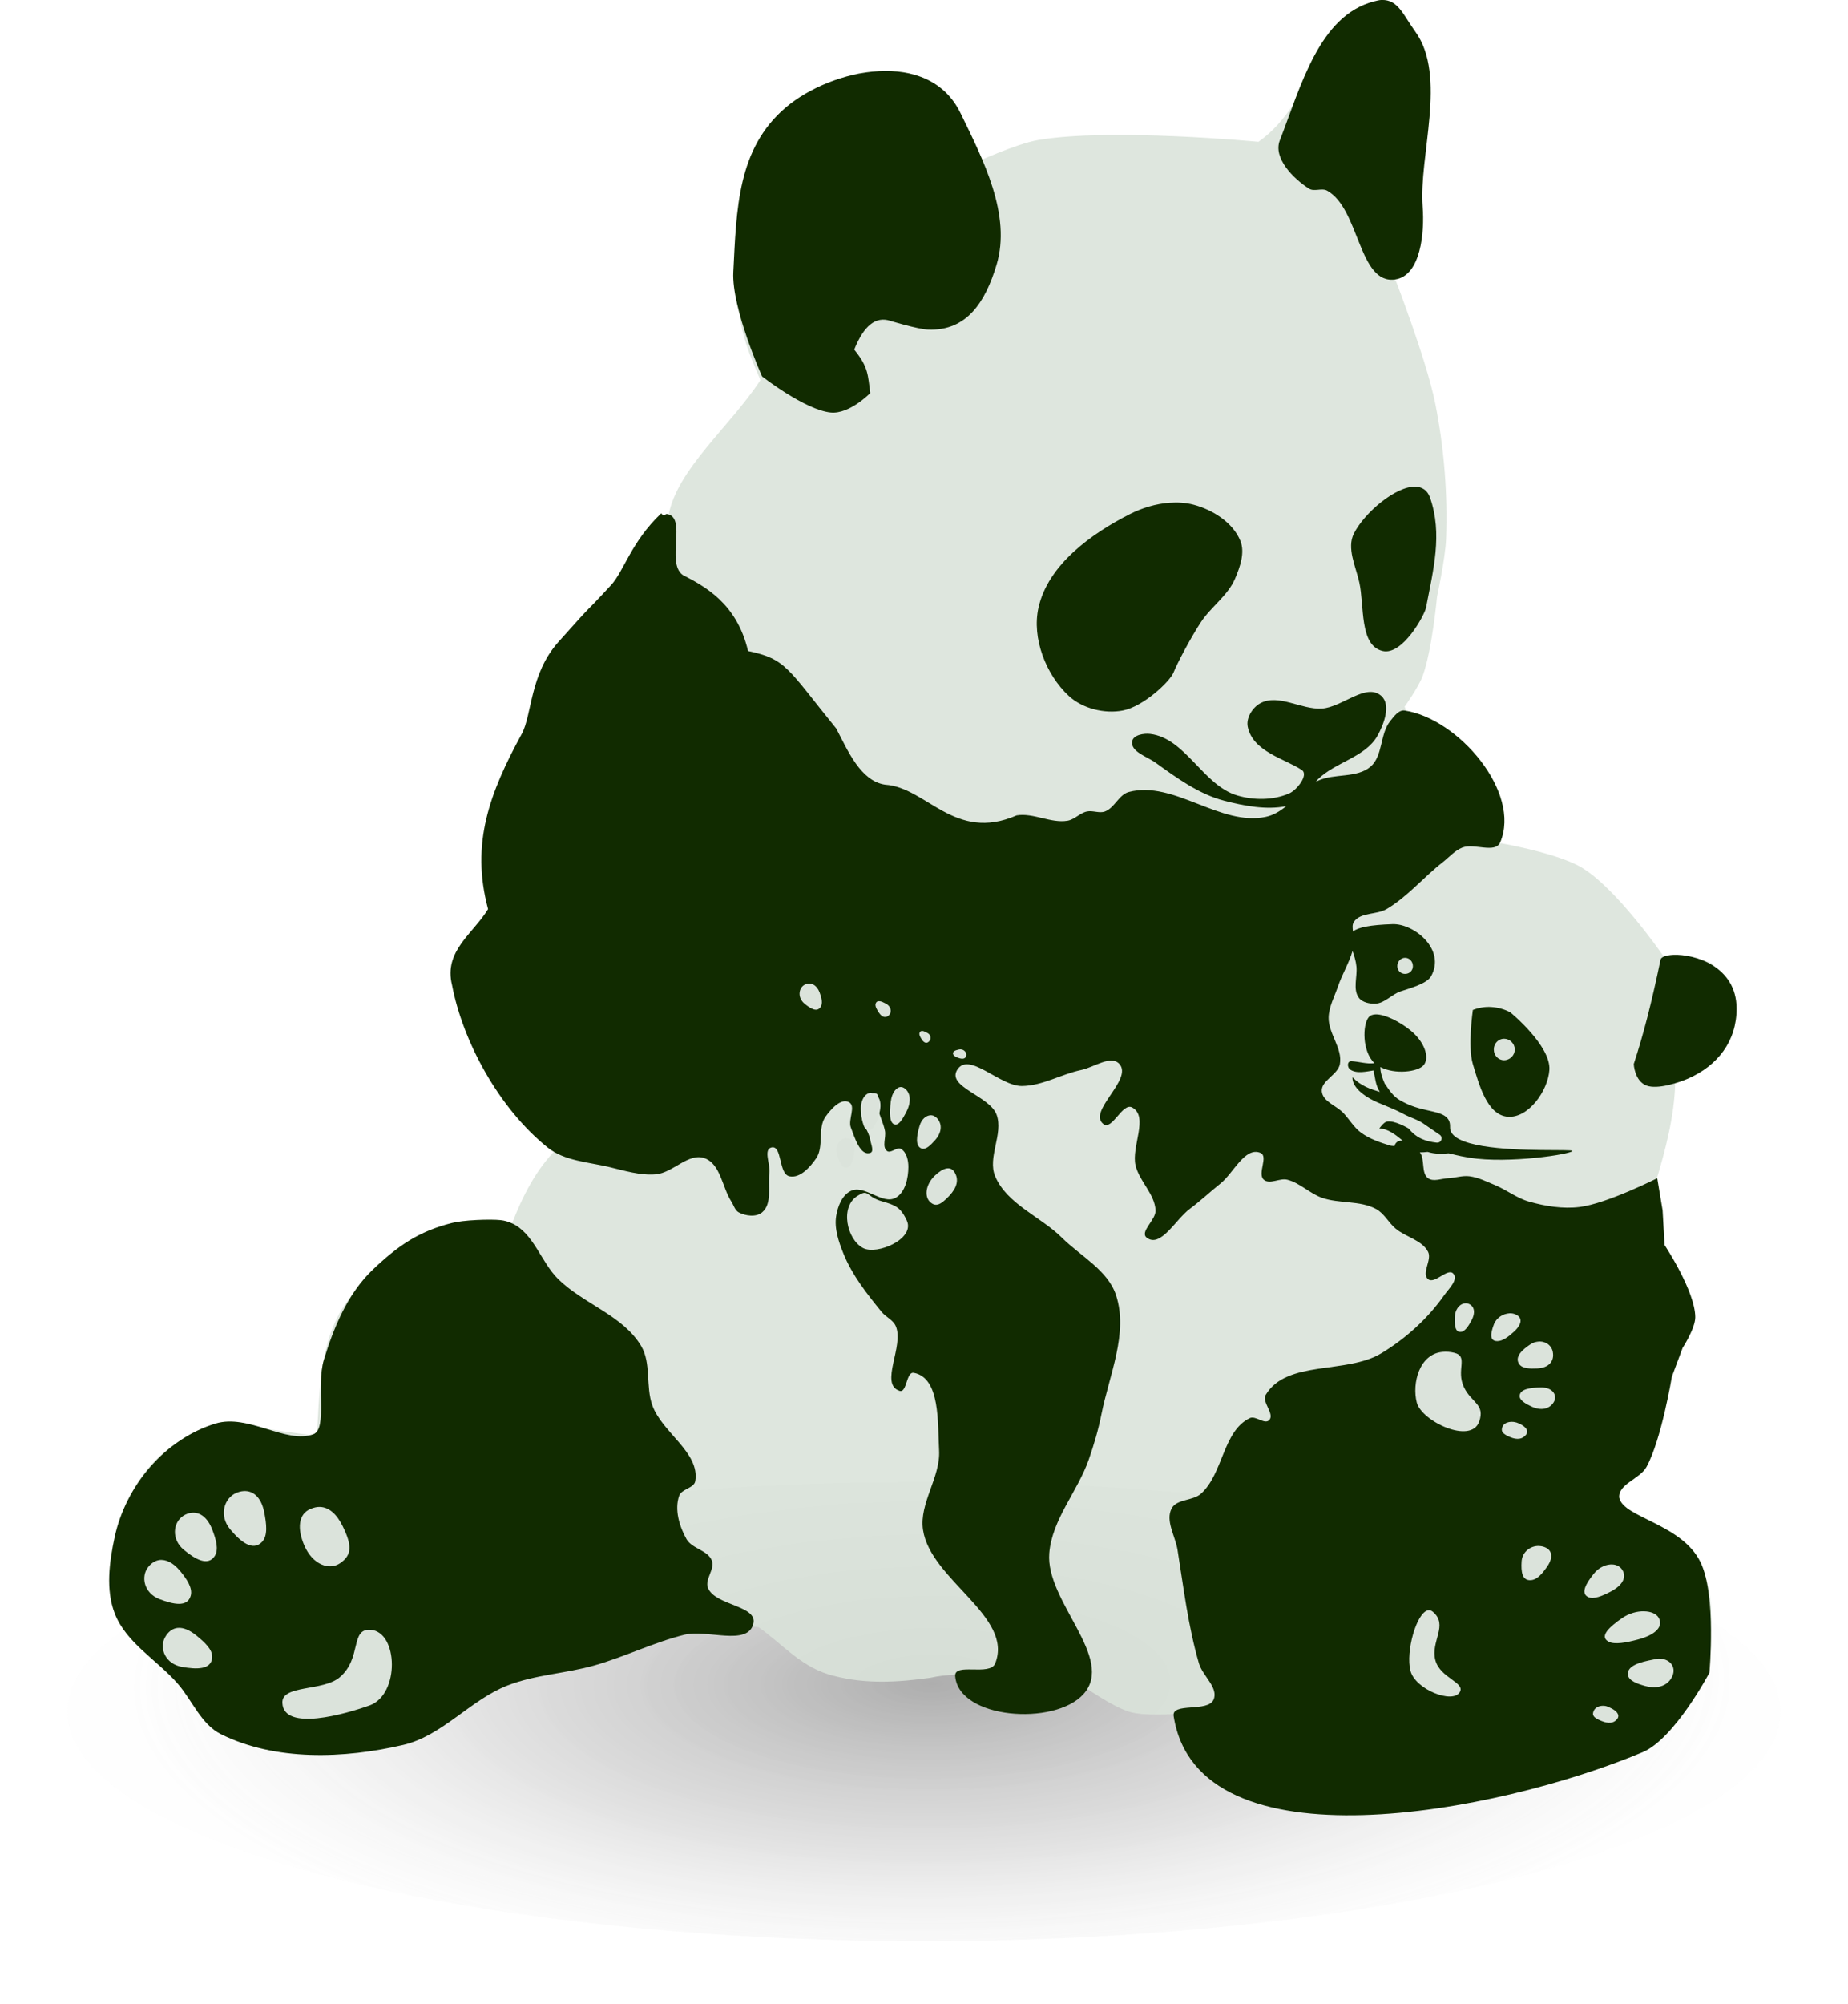 <?xml version="1.0" encoding="UTF-8" standalone="no"?>
<!-- Created with Inkscape (http://www.inkscape.org/) -->

<svg
   xmlns:dc="http://purl.org/dc/elements/1.1/"
   xmlns:cc="http://creativecommons.org/ns#"
   xmlns:rdf="http://www.w3.org/1999/02/22-rdf-syntax-ns#"
   xmlns:svg="http://www.w3.org/2000/svg"
   xmlns="http://www.w3.org/2000/svg"
   xmlns:xlink="http://www.w3.org/1999/xlink"
   xmlns:sodipodi="http://sodipodi.sourceforge.net/DTD/sodipodi-0.dtd"
   xmlns:inkscape="http://www.inkscape.org/namespaces/inkscape"
   width="329.298"
   height="357.007"
   id="svg3102"
   version="1.1"
   inkscape:version="0.48.2 r9819"
   sodipodi:docname="Novo documento 1">
  <defs
     id="defs3">
    <linearGradient
       id="linearGradient4019">
      <stop
         style="stop-color:#1a1a1a;stop-opacity:1"
         offset="0"
         id="stop4021" />
      <stop
         id="stop4039"
         offset="0.542"
         style="stop-color:#666666;stop-opacity:0.569" />
      <stop
         style="stop-color:#e6e6e6;stop-opacity:0.15"
         offset="1"
         id="stop4023" />
    </linearGradient>
    <radialGradient
       inkscape:collect="always"
       xlink:href="#linearGradient4019"
       id="radialGradient4025"
       cx="160.167"
       cy="281.38"
       fx="160.167"
       fy="281.38"
       r="142.929"
       gradientTransform="matrix(0.941,-0.006,0.002,0.371,8.801,192.972)"
       gradientUnits="userSpaceOnUse" />
    <filter
       inkscape:collect="always"
       id="filter4061"
       x="-0.039"
       width="1.079"
       y="-0.137"
       height="1.274"
       color-interpolation-filters="sRGB">
      <feGaussianBlur
         inkscape:collect="always"
         stdDeviation="4.678"
         id="feGaussianBlur4063" />
    </filter>
    <radialGradient
       inkscape:collect="always"
       xlink:href="#linearGradient4019"
       id="radialGradient4079"
       gradientUnits="userSpaceOnUse"
       gradientTransform="matrix(0.941,-0.006,0.002,0.371,8.801,192.972)"
       cx="160.167"
       cy="281.38"
       fx="160.167"
       fy="281.38"
       r="142.929" />
  </defs>
  <sodipodi:namedview
     inkscape:document-units="mm"
     id="base"
     pagecolor="#ffffff"
     bordercolor="#666666"
     borderopacity="1.0"
     inkscape:pageopacity="0.0"
     inkscape:pageshadow="2"
     inkscape:zoom="0.71503906"
     inkscape:cx="337.56754"
     inkscape:cy="108.67849"
     inkscape:current-layer="layer1"
     showgrid="false"
     units="mm"
     fit-margin-top="0"
     fit-margin-left="0"
     fit-margin-right="0"
     fit-margin-bottom="0"
     inkscape:window-width="1366"
     inkscape:window-height="688"
     inkscape:window-x="0"
     inkscape:window-y="25"
     inkscape:window-maximized="1" />
  <g
     inkscape:label="Layer 1"
     inkscape:groupmode="layer"
     id="layer1"
     transform="translate(-251.078,-375.295)">
    <g
       id="g4065">
      <path
         inkscape:connector-curvature="0"
         id="path3156"
         d="m 301.382,301.378 c 0,22.592 -63.866,40.907 -142.65,40.907 -78.783,0 -142.65,-18.315 -142.65,-40.907 0,-22.592 63.866,-40.907 142.65,-40.907 78.783,0 142.65,18.315 142.65,40.907 z"
         style="opacity:0.597;fill:url(#radialGradient4079);fill-opacity:1;stroke:none;filter:url(#filter4061)"
         transform="matrix(1.07,0,0,1,245.881,378.792)" />
      <g
         transform="matrix(2.774,0,0,2.774,700.698,-437.639)"
         id="g4745">
        <g
           id="g4747"
           transform="matrix(0.222,0,0,0.222,-157.738,288.253)"
           style="stroke:none">
          <path
             sodipodi:nodetypes="cccccscscsscccccscccsccsccscsccccccccscccsscssccccsccsccsccscssc"
             inkscape:connector-curvature="0"
             id="path4749"
             d="m 383.713,101.279 c 4.427,-5.816 6.346,-12.636 7.309,-19.838 0.841,-15.686 2.142,-31.448 -1.044,-46.463 -2.588,-7.885 -6.984,-11.431 -13.051,-10.963 -15.965,4.252 -15.974,27.091 -32.368,38.632 0,0 -42.763,-4.097 -63.691,-0.522 -6.566,1.121 -18.794,6.787 -18.794,6.787 -2.296,-10.878 -7.036,-18.859 -16.366,-23.158 -7.999,-3.686 -16.885,-5.523 -26.443,1.231 -13.489,6.131 -17.626,13.379 -20.882,21.404 -4.955,12.213 -4.727,25.857 -4.176,41.243 0.289,8.086 3.183,14.838 6.265,21.926 -8.898,13.573 -24.089,25.707 -26.625,39.154 -8.019,7.357 -10.408,13.964 -15.14,20.882 -20.303,20.722 -22.168,30.796 -25.581,41.765 -9.401,16.824 -11.848,34.123 -10.441,51.684 0,0 -12.034,15.616 -9.919,24.015 0.604,2.398 5.743,4.699 5.743,4.699 2.791,17.427 13.307,28.46 22.971,40.199 -5.899,5.901 -9.846,13.576 -13.051,21.926 -19.79,-5.504 -32.063,6.406 -43.331,17.228 -12.572,12.075 -11.987,28.931 -12.994,43.79 -14.936,-1.66 -21.145,-3.768 -28.011,-2.613 -21.878,4.001 -29.665,23.99 -30.517,36.61 -0.437,6.466 0.828,12.612 2.61,18.794 5.226,11.612 17.924,16.602 24.537,28.191 1.36,2.53 3.598,4.829 7.831,5.743 13.64,2.943 27.495,1.056 41.243,1.566 5.392,-0.355 11.001,-0.981 15.14,-4.176 7.219,-5.574 15.31,-11.014 24.015,-15.662 6.582,-2.733 13.853,-2.711 20.882,-3.654 10.626,-1.721 20.347,-4.952 30.279,-7.831 6.613,-1.526 13.225,-2.484 19.838,-1.566 7.082,4.994 12.649,11.957 21.926,14.096 9.078,2.353 18.347,1.832 27.669,0.522 9.781,-2.132 18.854,-0.01 28.191,0.522 5.322,1.634 10.585,2.622 15.662,1.566 0,0 8.919,6.383 14.096,7.831 4.36,1.22 13.574,0.522 13.574,0.522 37.066,2.426 74.132,3.5 111.199,7.309 7.832,0.175 20.709,2.619 23.493,0.522 8.902,-6.821 15.5,-13.224 17.75,-21.404 2.762,-10.042 2.84,-20.376 0,-27.147 -5.153,-12.283 -16.463,-15.024 -25.581,-20.36 -0.142,-4.704 5.148,-6.492 7.309,-9.919 3.862,-6.127 5.377,-14.658 7.709,-21.921 1.198,-3.732 -0.94,-8.443 2.996,-11.052 1.399,-2.344 1.092,-4.688 0.549,-7.031 0.773,-0.672 1.546,-1.406 2.318,-2.804 0.711,-10.711 -4.109,-15.682 -8.875,-22.971 0,0 1.515,-4.113 1.566,-6.265 0.084,-3.548 -2.088,-10.441 -2.088,-10.441 2.984,-9.745 5.513,-19.49 5.743,-29.235 0,0 14.351,-7.983 16.184,-15.14 3.064,-11.965 -5.743,-19.316 -5.743,-19.316 -5.726,-2.616 -12.271,-0.695 -14.096,-2.349 0,0 -13.328,-19.301 -23.493,-25.32 -7.487,-4.433 -25.059,-7.309 -25.059,-7.309 -10.657,-10.769 -19.619,-23.517 -26.103,-39.154 0,0 4.025,-5.658 5.221,-8.875 2.711,-7.295 4.176,-22.971 4.176,-22.971 0,0 2.399,-11.074 2.61,-16.706 0.492,-13.084 -0.575,-26.313 -3.132,-39.154 -2.536,-12.737 -12.007,-37.066 -12.007,-37.066 z"
             style="fill:#dbe3db;fill-opacity:0.891;stroke:none" />
          <path
             style="fill:#112b00;stroke:none"
             d="m -73.5,293.031 c -0.151,0.004 -0.315,0.046 -0.5,0.094 -3.515,0.913 -4.681,5.441 -6.031,8.906 -0.439,1.127 0.855,2.443 1.875,3.094 0.327,0.208 0.817,-0.063 1.156,0.125 2.092,1.157 2.011,6.046 4.375,5.688 1.628,-0.247 1.881,-3.015 1.75,-4.656 -0.259,-3.237 1.59,-8.374 -0.469,-11.219 -0.782,-1.081 -1.1,-2.058 -2.156,-2.031 z m -32.25,4.562 c -2.181,0.121 -4.492,1.081 -5.969,2.344 -3.08,2.633 -3.14,6.484 -3.344,10.531 -0.117,2.317 1.844,6.688 1.844,6.688 0,0 2.758,2.153 4.406,2.312 1.202,0.116 2.531,-1.25 2.531,-1.25 -0.164,-1.143 -0.101,-1.643 -1.031,-2.781 0.617,-1.542 1.387,-2.152 2.312,-1.844 0,0 1.756,0.538 2.438,0.562 2.48,0.09 3.66,-1.779 4.375,-4.156 0.959,-3.188 -0.848,-6.715 -2.312,-9.719 -1.02,-2.093 -3.069,-2.808 -5.25,-2.688 z m 34.406,26.625 c -1.248,-0.034 -3.259,1.659 -3.938,3 -0.473,0.935 0.115,2.103 0.344,3.125 0.338,1.511 -0.008,4.056 1.5,4.406 1.275,0.296 2.692,-2.313 2.781,-2.781 0.459,-2.41 1.078,-4.71 0.25,-7.062 -0.166,-0.472 -0.522,-0.676 -0.938,-0.688 z m -15.75,1.031 c -0.872,0.06 -1.771,0.334 -2.531,0.719 -2.505,1.268 -5.26,3.26 -5.875,6 -0.438,1.951 0.473,4.295 1.938,5.656 0.877,0.815 2.294,1.165 3.469,0.938 1.325,-0.257 3.019,-1.859 3.25,-2.438 0.231,-0.578 1.078,-2.195 1.75,-3.219 0.647,-0.987 1.722,-1.697 2.188,-2.781 0.323,-0.751 0.652,-1.68 0.344,-2.438 -0.477,-1.171 -1.777,-1.991 -3,-2.312 -0.494,-0.13 -1.008,-0.161 -1.531,-0.125 z m -32.598,0.686 c -1.925,1.83 -2.378,3.691 -3.207,4.59 -2.044,2.214 -0.739,0.688 -3.38,3.65 -1.835,2.058 -1.677,4.658 -2.35,5.894 -2.049,3.761 -3.284,6.998 -2.155,11.218 -0.963,1.586 -2.857,2.686 -2.309,4.868 0.679,3.576 2.983,7.888 6.125,10.406 1.075,0.862 2.597,0.932 3.938,1.25 0.987,0.234 1.989,0.554 3,0.469 1.093,-0.093 2.093,-1.403 3.125,-1.031 1.027,0.369 1.127,1.865 1.719,2.781 0.151,0.234 0.224,0.556 0.469,0.688 0.442,0.236 1.115,0.321 1.5,0 0.662,-0.552 0.361,-1.676 0.469,-2.531 0.068,-0.537 -0.4,-1.494 0.125,-1.625 0.706,-0.175 0.445,1.691 1.156,1.844 0.679,0.146 1.327,-0.582 1.719,-1.156 0.511,-0.75 0.069,-1.916 0.594,-2.656 0.34,-0.48 0.976,-1.206 1.5,-0.938 0.481,0.247 -0.07,1.12 0.125,1.625 0.247,0.64 0.601,1.849 1.25,1.625 0.255,-0.088 0.041,-0.546 0,-0.812 -0.098,-0.639 -0.682,-1.209 -0.562,-1.844 0.091,-0.485 0.431,-1.29 0.906,-1.156 0.299,0.085 0.06,0.602 0.125,0.906 0.11,0.513 0.367,0.986 0.469,1.5 0.082,0.418 -0.207,1.014 0.125,1.281 0.242,0.195 0.639,-0.283 0.906,-0.125 0.358,0.211 0.471,0.741 0.469,1.156 -0.004,0.709 -0.194,1.622 -0.812,1.969 -0.852,0.477 -1.995,-0.859 -2.875,-0.438 -0.561,0.268 -0.835,0.981 -0.938,1.594 -0.136,0.813 0.16,1.674 0.469,2.438 0.553,1.368 1.506,2.574 2.438,3.719 0.275,0.338 0.728,0.508 0.906,0.906 0.567,1.269 -1.074,3.733 0.25,4.156 0.47,0.15 0.421,-1.245 0.906,-1.156 1.715,0.312 1.527,3.228 1.625,4.969 0.098,1.729 -1.285,3.381 -1.031,5.094 0.475,3.208 5.839,5.555 4.625,8.562 -0.333,0.825 -2.637,-0.074 -2.562,0.812 0.232,2.754 6.363,3.205 8.219,1.156 2.078,-2.294 -2.437,-5.946 -2.188,-9.031 0.175,-2.17 1.812,-3.945 2.531,-6 0.331,-0.945 0.617,-1.925 0.812,-2.906 0.501,-2.514 1.735,-5.189 0.938,-7.625 -0.526,-1.607 -2.267,-2.498 -3.469,-3.688 -1.377,-1.363 -3.528,-2.153 -4.281,-3.938 -0.51,-1.208 0.539,-2.704 0.094,-3.938 -0.436,-1.208 -3.199,-1.779 -2.531,-2.875 0.744,-1.222 2.726,1.046 4.156,1.031 1.319,-0.014 2.521,-0.764 3.812,-1.031 0.801,-0.166 1.896,-0.988 2.438,-0.375 0.873,0.989 -2.071,3.033 -1.031,3.844 0.558,0.435 1.222,-1.401 1.844,-1.062 1.086,0.59 -0.073,2.518 0.219,3.719 0.249,1.023 1.232,1.823 1.281,2.875 0.028,0.609 -1.047,1.38 -0.562,1.75 0.884,0.675 1.857,-1.181 2.75,-1.844 0.682,-0.506 1.305,-1.095 1.969,-1.625 0.838,-0.668 1.571,-2.376 2.562,-1.969 0.54,0.222 -0.22,1.334 0.219,1.719 0.377,0.33 1.013,-0.12 1.5,0 0.804,0.199 1.439,0.879 2.219,1.156 1.112,0.394 2.429,0.162 3.469,0.719 0.529,0.283 0.793,0.861 1.25,1.25 0.652,0.555 1.704,0.738 2.094,1.5 0.263,0.515 -0.45,1.386 0,1.75 0.429,0.347 1.272,-0.768 1.625,-0.344 0.32,0.385 -0.306,0.965 -0.594,1.375 -1.051,1.496 -2.466,2.774 -4.031,3.719 -2.245,1.354 -6.054,0.41 -7.406,2.656 -0.281,0.467 0.594,1.23 0.219,1.625 -0.293,0.309 -0.867,-0.312 -1.25,-0.125 -1.73,0.845 -1.693,3.558 -3.125,4.844 -0.513,0.461 -1.551,0.329 -1.875,0.938 -0.42,0.79 0.233,1.773 0.375,2.656 0.391,2.441 0.681,4.908 1.375,7.281 0.233,0.797 1.262,1.548 0.938,2.312 -0.358,0.844 -2.705,0.157 -2.562,1.062 1.56,9.932 20.793,6.203 30.062,2.312 2.044,-0.858 4.281,-5.094 4.281,-5.094 0,0 0.458,-4.935 -0.562,-7.062 -1.195,-2.491 -4.951,-2.85 -5.219,-4.156 -0.076,-0.871 1.329,-1.198 1.75,-1.969 0.96,-1.756 1.625,-5.781 1.625,-5.781 l 0.688,-1.844 c 0,0 0.816,-1.259 0.812,-1.969 -0.009,-1.675 -1.969,-4.625 -1.969,-4.625 l -0.125,-2.219 -0.344,-2.062 c 0,0 -3.214,1.624 -4.969,1.844 -1.077,0.135 -2.205,-0.049 -3.25,-0.344 -0.78,-0.22 -1.439,-0.752 -2.188,-1.062 -0.529,-0.219 -1.057,-0.488 -1.625,-0.562 -0.46,-0.06 -0.911,0.106 -1.375,0.125 -0.424,0.018 -0.937,0.248 -1.281,0 -0.466,-0.336 -0.183,-1.22 -0.531,-1.656 0.163,0.003 0.331,-0.013 0.5,-0.031 0.472,0.146 0.91,0.138 1.344,0.094 0.057,-0.006 0.577,0.16 1.344,0.281 2.523,0.4 6.558,-0.233 6.594,-0.438 0.021,-0.121 -3.417,0.079 -5.75,-0.312 -1.206,-0.202 -2.123,-0.562 -2.094,-1.219 0.032,-0.716 -0.573,-0.873 -1.281,-1.031 -0.704,-0.157 -1.238,-0.283 -1.938,-0.688 -0.463,-0.268 -0.694,-0.677 -0.969,-1.062 -0.154,-0.351 -0.283,-0.712 -0.281,-1.062 0.935,0.492 2.421,0.318 2.781,-0.125 0.4,-0.493 0.037,-1.503 -0.844,-2.219 -0.66,-0.537 -1.611,-1.033 -2.219,-1.031 -0.203,4.4e-4 -0.369,0.064 -0.469,0.188 -0.388,0.478 -0.427,2.182 0.375,2.938 -0.49,0.072 -0.955,-0.097 -1.469,-0.125 -0.309,-0.017 -0.278,0.401 -0.094,0.531 0.414,0.293 1.069,0.125 1.5,0.062 0.111,0.453 0.117,0.922 0.406,1.375 -0.618,-0.185 -1.208,-0.377 -1.75,-0.938 -0.031,0.432 0.359,0.948 1.125,1.375 0.66,0.368 1.233,0.494 2.125,0.969 0.507,0.27 0.859,0.337 1.25,0.594 l 1.094,0.75 c 0.215,0.154 0.12,0.54 -0.219,0.5 -0.629,-0.075 -1.249,-0.246 -1.781,-0.906 0,0 -0.926,-0.553 -1.406,-0.438 -0.202,0.049 -0.469,0.438 -0.469,0.438 0.541,0.012 1.034,0.392 1.5,0.781 -0.305,-0.026 -0.472,0.123 -0.531,0.344 -0.096,-0.012 -0.192,-0.004 -0.281,-0.031 -0.643,-0.198 -1.297,-0.42 -1.844,-0.812 -0.466,-0.334 -0.761,-0.866 -1.156,-1.281 -0.451,-0.473 -1.311,-0.724 -1.375,-1.375 -0.068,-0.692 1.031,-1.066 1.156,-1.75 0.185,-1.012 -0.749,-1.972 -0.719,-3 0.02,-0.683 0.373,-1.322 0.594,-1.969 0.266,-0.779 0.706,-1.496 0.938,-2.281 0.105,0.299 0.216,0.642 0.25,1 0.064,0.664 -0.244,1.466 0.156,2 0.223,0.298 0.691,0.391 1.062,0.375 0.59,-0.025 1.035,-0.589 1.594,-0.781 0.531,-0.183 1.693,-0.48 1.969,-0.969 0.975,-1.725 -1.096,-3.391 -2.469,-3.344 -1.468,0.051 -2.203,0.206 -2.531,0.469 -0.034,-0.227 -0.061,-0.444 0.062,-0.625 0.42,-0.615 1.453,-0.433 2.094,-0.812 1.342,-0.794 2.365,-2.04 3.594,-3 0.413,-0.323 0.764,-0.74 1.25,-0.938 0.758,-0.307 2.119,0.409 2.438,-0.344 1.356,-3.203 -2.686,-7.919 -6.125,-8.438 -0.381,-0.058 -0.698,0.386 -0.938,0.688 -0.655,0.825 -0.453,2.218 -1.25,2.906 -0.877,0.758 -2.324,0.416 -3.375,0.906 -0.043,0.02 -0.083,0.041 -0.125,0.062 0.041,-0.055 0.077,-0.109 0.125,-0.156 1.121,-1.104 3.036,-1.413 3.812,-2.781 0.42,-0.741 0.887,-1.997 0.25,-2.562 -0.972,-0.864 -2.514,0.734 -3.812,0.812 -1.313,0.08 -2.779,-0.968 -3.938,-0.344 -0.501,0.27 -0.923,0.942 -0.812,1.5 0.319,1.612 2.404,2.065 3.469,2.781 0.452,0.304 -0.312,1.283 -0.812,1.5 -1.026,0.446 -2.272,0.446 -3.344,0.125 -2.172,-0.65 -3.311,-3.671 -5.562,-3.938 -0.412,-0.049 -1.081,0.06 -1.156,0.469 -0.124,0.671 0.947,0.976 1.5,1.375 1.357,0.98 2.785,2.019 4.406,2.438 1.263,0.326 2.692,0.604 3.969,0.344 -0.397,0.325 -0.818,0.582 -1.312,0.688 -2.913,0.623 -5.902,-2.36 -8.781,-1.594 -0.634,0.169 -0.915,1.024 -1.531,1.25 -0.362,0.133 -0.779,-0.082 -1.156,0 -0.455,0.099 -0.79,0.52 -1.25,0.594 -1.072,0.173 -2.179,-0.522 -3.25,-0.344 -3.995,1.737 -5.763,-1.799 -8.438,-1.969 -1.568,-0.233 -2.392,-2.189 -3.125,-3.594 -3.153,-3.878 -3.191,-4.45 -5.656,-4.969 -0.727,-3.096 -2.823,-4.16 -4.188,-4.875 -1.1,-0.793 0.314,-3.732 -1.031,-3.906 -0.331,0.164 -0.265,-0.024 -0.348,-0.032 z m 64.879,28.282 c -0.458,0.019 -0.792,0.147 -0.812,0.312 -0.587,2.814 -1.1,4.798 -1.719,6.688 0,0 0.049,1.079 0.812,1.375 0.716,0.277 2.129,-0.208 2.656,-0.438 1.916,-0.833 3.131,-2.41 3.125,-4.5 -0.008,-2.7 -2.687,-3.496 -4.062,-3.438 z m -11.656,3.344 c -0.414,-0.027 -0.802,0.042 -1.188,0.188 0,0 -0.34,2.353 0,3.469 0.393,1.289 0.906,3.283 2.25,3.375 1.328,0.091 2.565,-1.672 2.656,-3 0.107,-1.552 -2.5,-3.688 -2.5,-3.688 -0.386,-0.21 -0.804,-0.316 -1.219,-0.344 z m -63.5,13.656 c -0.718,-0.077 -2.406,8.5e-4 -3.108,0.176 -2.158,0.538 -3.501,1.476 -5.111,3.012 -1.585,1.512 -2.492,3.684 -3.125,5.781 -0.492,1.631 0.251,4.405 -0.674,4.752 -1.716,0.643 -4.172,-1.326 -6.264,-0.689 -3.237,0.985 -5.757,3.978 -6.469,7.281 -0.341,1.583 -0.579,3.363 0,4.875 0.722,1.887 2.699,2.981 4.031,4.5 0.937,1.069 1.508,2.618 2.781,3.25 3.494,1.734 7.889,1.573 11.688,0.688 2.506,-0.584 4.29,-2.879 6.688,-3.812 1.769,-0.689 3.736,-0.763 5.562,-1.281 1.959,-0.556 3.805,-1.48 5.781,-1.969 1.44,-0.356 4.026,0.746 4.406,-0.688 0.316,-1.193 -2.446,-1.167 -2.906,-2.312 -0.217,-0.541 0.458,-1.205 0.25,-1.75 -0.254,-0.664 -1.276,-0.756 -1.625,-1.375 -0.461,-0.817 -0.781,-1.897 -0.469,-2.781 0.155,-0.438 0.956,-0.479 1.031,-0.938 0.302,-1.84 -2.111,-3.092 -2.75,-4.844 -0.443,-1.215 -0.058,-2.701 -0.719,-3.812 -1.164,-1.956 -3.687,-2.689 -5.312,-4.281 -1.114,-1.092 -1.573,-2.963 -3,-3.594 -0.221,-0.098 -0.448,-0.162 -0.688,-0.188 z"
             transform="matrix(4.514,0,0,4.514,712.004,-1301.126)"
             id="path4751"
             inkscape:connector-curvature="0"
             sodipodi:nodetypes="scsssssscssscscccsssssssssssscssssssssscccssccssscsssssssssscssccscssssssssssssssssssssssssssssssssssssssssssssscssssssscsscsccsccsscscscccscssssccsscsccccccssccsccccccsssscscsssssscssssssssccssssssssssssscsscsscccccccccssssscscscscsccsssssssssssssssssssscccc" />
          <g
             id="g4753"
             style="stroke:none">
            <path
               inkscape:connector-curvature="0"
               style="fill:#dbe3db;fill-opacity:1;fill-rule:evenodd;stroke:none"
               d="m -72,354.406 c -0.279,0 -0.5,0.24 -0.5,0.531 0,0.292 0.221,0.5 0.5,0.5 0.279,0 0.5,-0.208 0.5,-0.5 0,-0.292 -0.221,-0.531 -0.5,-0.531 z m -38.25,1.656 c -0.094,0.01 -0.185,0.032 -0.281,0.094 -0.357,0.227 -0.411,0.823 0.031,1.188 0.388,0.32 0.795,0.57 1.031,0.219 0.156,-0.232 0.064,-0.611 -0.062,-0.938 -0.159,-0.409 -0.438,-0.593 -0.719,-0.562 z m 4.562,1.125 c -0.119,-0.011 -0.207,0.028 -0.25,0.156 -0.056,0.169 0.093,0.407 0.219,0.594 0.21,0.313 0.466,0.336 0.656,0.125 0.176,-0.196 0.1,-0.554 -0.219,-0.719 -0.14,-0.072 -0.287,-0.146 -0.406,-0.156 z m 2.75,1.906 c -0.088,-0.008 -0.156,0.03 -0.188,0.125 -0.042,0.125 0.063,0.299 0.156,0.438 0.156,0.232 0.328,0.25 0.469,0.094 0.131,-0.145 0.112,-0.409 -0.125,-0.531 -0.104,-0.054 -0.224,-0.117 -0.312,-0.125 z m 37.281,0.5 c -0.367,0 -0.656,0.304 -0.656,0.688 0,0.383 0.289,0.688 0.656,0.688 0.367,0 0.688,-0.304 0.688,-0.688 0,-0.383 -0.32,-0.688 -0.688,-0.688 z m -34.938,0.688 c -0.229,0.048 -0.446,0.125 -0.375,0.312 0.047,0.123 0.246,0.201 0.406,0.25 0.267,0.082 0.427,-0.008 0.438,-0.219 0.01,-0.195 -0.208,-0.398 -0.469,-0.344 z m -3.719,2.406 c -0.283,10e-4 -0.582,0.338 -0.656,0.938 -0.086,0.701 -0.1,1.413 0.281,1.469 0.251,0.037 0.483,-0.37 0.688,-0.75 0.342,-0.635 0.33,-1.217 -0.031,-1.531 -0.084,-0.073 -0.187,-0.125 -0.281,-0.125 z m -1.969,0.375 c -0.359,0.039 -0.659,0.515 -0.594,1.188 0.066,0.674 0.186,1.319 0.594,1.188 0.269,-0.086 0.434,-0.56 0.562,-1 0.214,-0.735 0.039,-1.232 -0.406,-1.344 -0.052,-0.013 -0.105,-0.037 -0.156,-0.031 z m 3.844,1.438 c -0.268,0.02 -0.555,0.235 -0.688,0.688 -0.186,0.634 -0.287,1.281 0.125,1.438 0.272,0.103 0.57,-0.2 0.844,-0.5 0.458,-0.502 0.513,-1.044 0.156,-1.438 -0.124,-0.137 -0.277,-0.2 -0.438,-0.188 z m -5.406,1.469 c -0.391,0.003 -0.73,0.489 -0.562,1.062 0.147,0.503 0.361,0.963 0.719,0.781 0.236,-0.12 0.314,-0.512 0.375,-0.875 0.102,-0.606 -0.109,-0.972 -0.531,-0.969 z m 6.438,1.938 c -0.223,0.045 -0.496,0.221 -0.75,0.469 -0.592,0.579 -0.652,1.319 -0.312,1.656 0.359,0.357 0.677,0.233 1.25,-0.375 0.501,-0.532 0.624,-1.038 0.344,-1.5 -0.13,-0.214 -0.308,-0.295 -0.531,-0.25 z m -5.281,1.562 c -0.1,0.012 -0.223,0.076 -0.406,0.188 -1.148,0.698 -0.697,2.787 0.344,3.344 0.884,0.473 3.347,-0.575 2.812,-1.75 -0.4,-0.878 -0.757,-1.001 -1.625,-1.25 -0.743,-0.213 -0.825,-0.566 -1.125,-0.531 z m 38.438,7.094 c -0.291,0.072 -0.542,0.396 -0.562,0.844 -0.024,0.523 0.009,1.025 0.406,0.969 0.262,-0.037 0.481,-0.396 0.656,-0.719 0.293,-0.54 0.182,-0.96 -0.219,-1.094 -0.093,-0.031 -0.184,-0.024 -0.281,0 z m 2.938,0.625 c -0.399,0.026 -0.834,0.271 -1,0.719 -0.194,0.524 -0.313,1.056 0.219,1.062 0.351,0.004 0.735,-0.296 1.062,-0.594 0.547,-0.498 0.571,-0.926 0.094,-1.125 -0.111,-0.046 -0.242,-0.071 -0.375,-0.062 z M -63.469,379 c -0.152,0.017 -0.311,0.054 -0.469,0.156 -0.554,0.359 -1.059,0.82 -0.75,1.281 0.204,0.304 0.713,0.3 1.156,0.281 0.741,-0.031 1.115,-0.456 1,-1.062 -0.08,-0.422 -0.482,-0.706 -0.938,-0.656 z m -6.094,0.656 c -1.527,0.106 -2.006,2.022 -1.688,3.25 0.31,1.192 3.475,2.706 4,1.219 0.393,-1.112 -0.492,-1.203 -0.969,-2.188 -0.544,-1.124 0.313,-1.98 -0.625,-2.219 -0.261,-0.067 -0.501,-0.078 -0.719,-0.062 z m 6.281,2.281 c -0.661,0.008 -1.346,0.092 -1.375,0.531 -0.019,0.29 0.383,0.513 0.75,0.688 0.614,0.291 1.166,0.175 1.438,-0.281 0.252,-0.423 -0.059,-0.946 -0.812,-0.938 z m -2.062,2.219 c -0.193,0.039 -0.343,0.138 -0.406,0.281 -0.134,0.302 -0.004,0.48 0.5,0.688 0.441,0.182 0.783,0.123 1,-0.156 0.201,-0.258 -0.017,-0.525 -0.438,-0.719 -0.245,-0.113 -0.463,-0.132 -0.656,-0.094 z m -81.25,4.438 c -0.102,0.018 -0.205,0.05 -0.312,0.094 -0.796,0.322 -1.153,1.454 -0.406,2.344 0.655,0.78 1.431,1.426 2.031,0.812 0.396,-0.405 0.288,-1.178 0.156,-1.875 -0.193,-1.02 -0.756,-1.5 -1.469,-1.375 z m 5.031,1 c -0.194,-0.006 -0.379,0.038 -0.594,0.125 -0.796,0.322 -0.869,1.278 -0.406,2.344 0.539,1.243 1.61,1.618 2.312,1.125 0.743,-0.52 0.751,-1.126 0.156,-2.344 -0.39,-0.799 -0.887,-1.233 -1.469,-1.25 z m -8.219,0.375 c -0.175,0.019 -0.352,0.073 -0.531,0.188 -0.666,0.424 -0.794,1.507 0.031,2.188 0.724,0.597 1.529,1.062 1.969,0.406 0.29,-0.433 0.08,-1.11 -0.156,-1.719 -0.296,-0.764 -0.788,-1.119 -1.312,-1.062 z m 86.344,2.125 c -0.523,-0.011 -1.057,0.378 -1.094,1 -0.037,0.623 0.014,1.255 0.625,1.188 0.403,-0.044 0.73,-0.459 1,-0.844 0.451,-0.643 0.335,-1.154 -0.281,-1.312 -0.071,-0.018 -0.175,-0.03 -0.25,-0.031 z M -151.875,393 c -0.253,0.041 -0.487,0.189 -0.688,0.438 -0.497,0.614 -0.28,1.68 0.719,2.062 0.876,0.336 1.791,0.543 2,-0.219 0.138,-0.502 -0.27,-1.091 -0.688,-1.594 -0.436,-0.525 -0.922,-0.755 -1.344,-0.688 z m 93.188,0.281 c -0.389,-0.029 -0.869,0.156 -1.219,0.594 -0.491,0.614 -0.875,1.264 -0.344,1.5 0.35,0.156 0.909,-0.088 1.406,-0.344 0.832,-0.428 1.087,-1.001 0.719,-1.469 -0.128,-0.163 -0.329,-0.264 -0.562,-0.281 z m -11.844,2.938 c -0.734,0.135 -1.444,2.647 -1.125,3.875 0.31,1.192 2.689,2.13 3.156,1.375 0.389,-0.629 -1.26,-0.904 -1.562,-2.062 -0.316,-1.208 0.858,-2.231 -0.156,-3.094 -0.104,-0.088 -0.208,-0.113 -0.312,-0.094 z m 13.844,0.062 c -0.433,-0.007 -0.947,0.12 -1.406,0.438 -0.806,0.557 -1.474,1.167 -0.875,1.5 0.395,0.22 1.169,0.059 1.875,-0.125 1.18,-0.307 1.666,-0.858 1.344,-1.406 -0.149,-0.254 -0.505,-0.399 -0.938,-0.406 z m -93.969,1.062 c -0.351,0.027 -0.643,0.249 -0.844,0.625 -0.372,0.697 0.041,1.687 1.094,1.875 0.923,0.165 1.876,0.194 1.938,-0.594 0.041,-0.519 -0.495,-0.991 -1,-1.406 -0.422,-0.347 -0.836,-0.527 -1.188,-0.5 z m 12.344,0.125 c -1.328,-0.095 -0.547,1.806 -1.969,3.031 -1.077,0.928 -3.744,0.472 -3.688,1.656 0.089,1.852 4.061,0.706 5.594,0.156 1.94,-0.696 1.839,-4.717 0.062,-4.844 z m 82.562,1.844 c -0.107,4.1e-4 -0.223,0.04 -0.344,0.062 -0.849,0.16 -1.687,0.396 -1.625,0.969 0.041,0.378 0.581,0.578 1.094,0.719 0.857,0.236 1.535,-0.039 1.781,-0.688 0.2,-0.526 -0.161,-1.065 -0.906,-1.062 z m -3.438,3.031 c -0.343,-0.047 -0.624,0.098 -0.719,0.312 -0.134,0.302 -0.004,0.449 0.5,0.656 0.441,0.182 0.783,0.154 1,-0.125 0.201,-0.258 -0.017,-0.525 -0.438,-0.719 -0.123,-0.057 -0.229,-0.109 -0.344,-0.125 z"
               transform="matrix(4.514,0,0,4.514,712.004,-1301.126)"
               id="path4755" />
          </g>
          <g
             style="fill:#d5ffe6;stroke:none"
             id="g4757" />
          <g
             style="fill:#d5ffe6;stroke:none"
             id="g4759" />
          <g
             style="fill:#d5ffe6;stroke:none"
             id="g4761" />
          <g
             style="fill:#d5ffe6;stroke:none"
             id="g4763" />
          <g
             style="fill:#d5ffe6;stroke:none"
             id="g4765" />
        </g>
      </g>
    </g>
  </g>
</svg>
